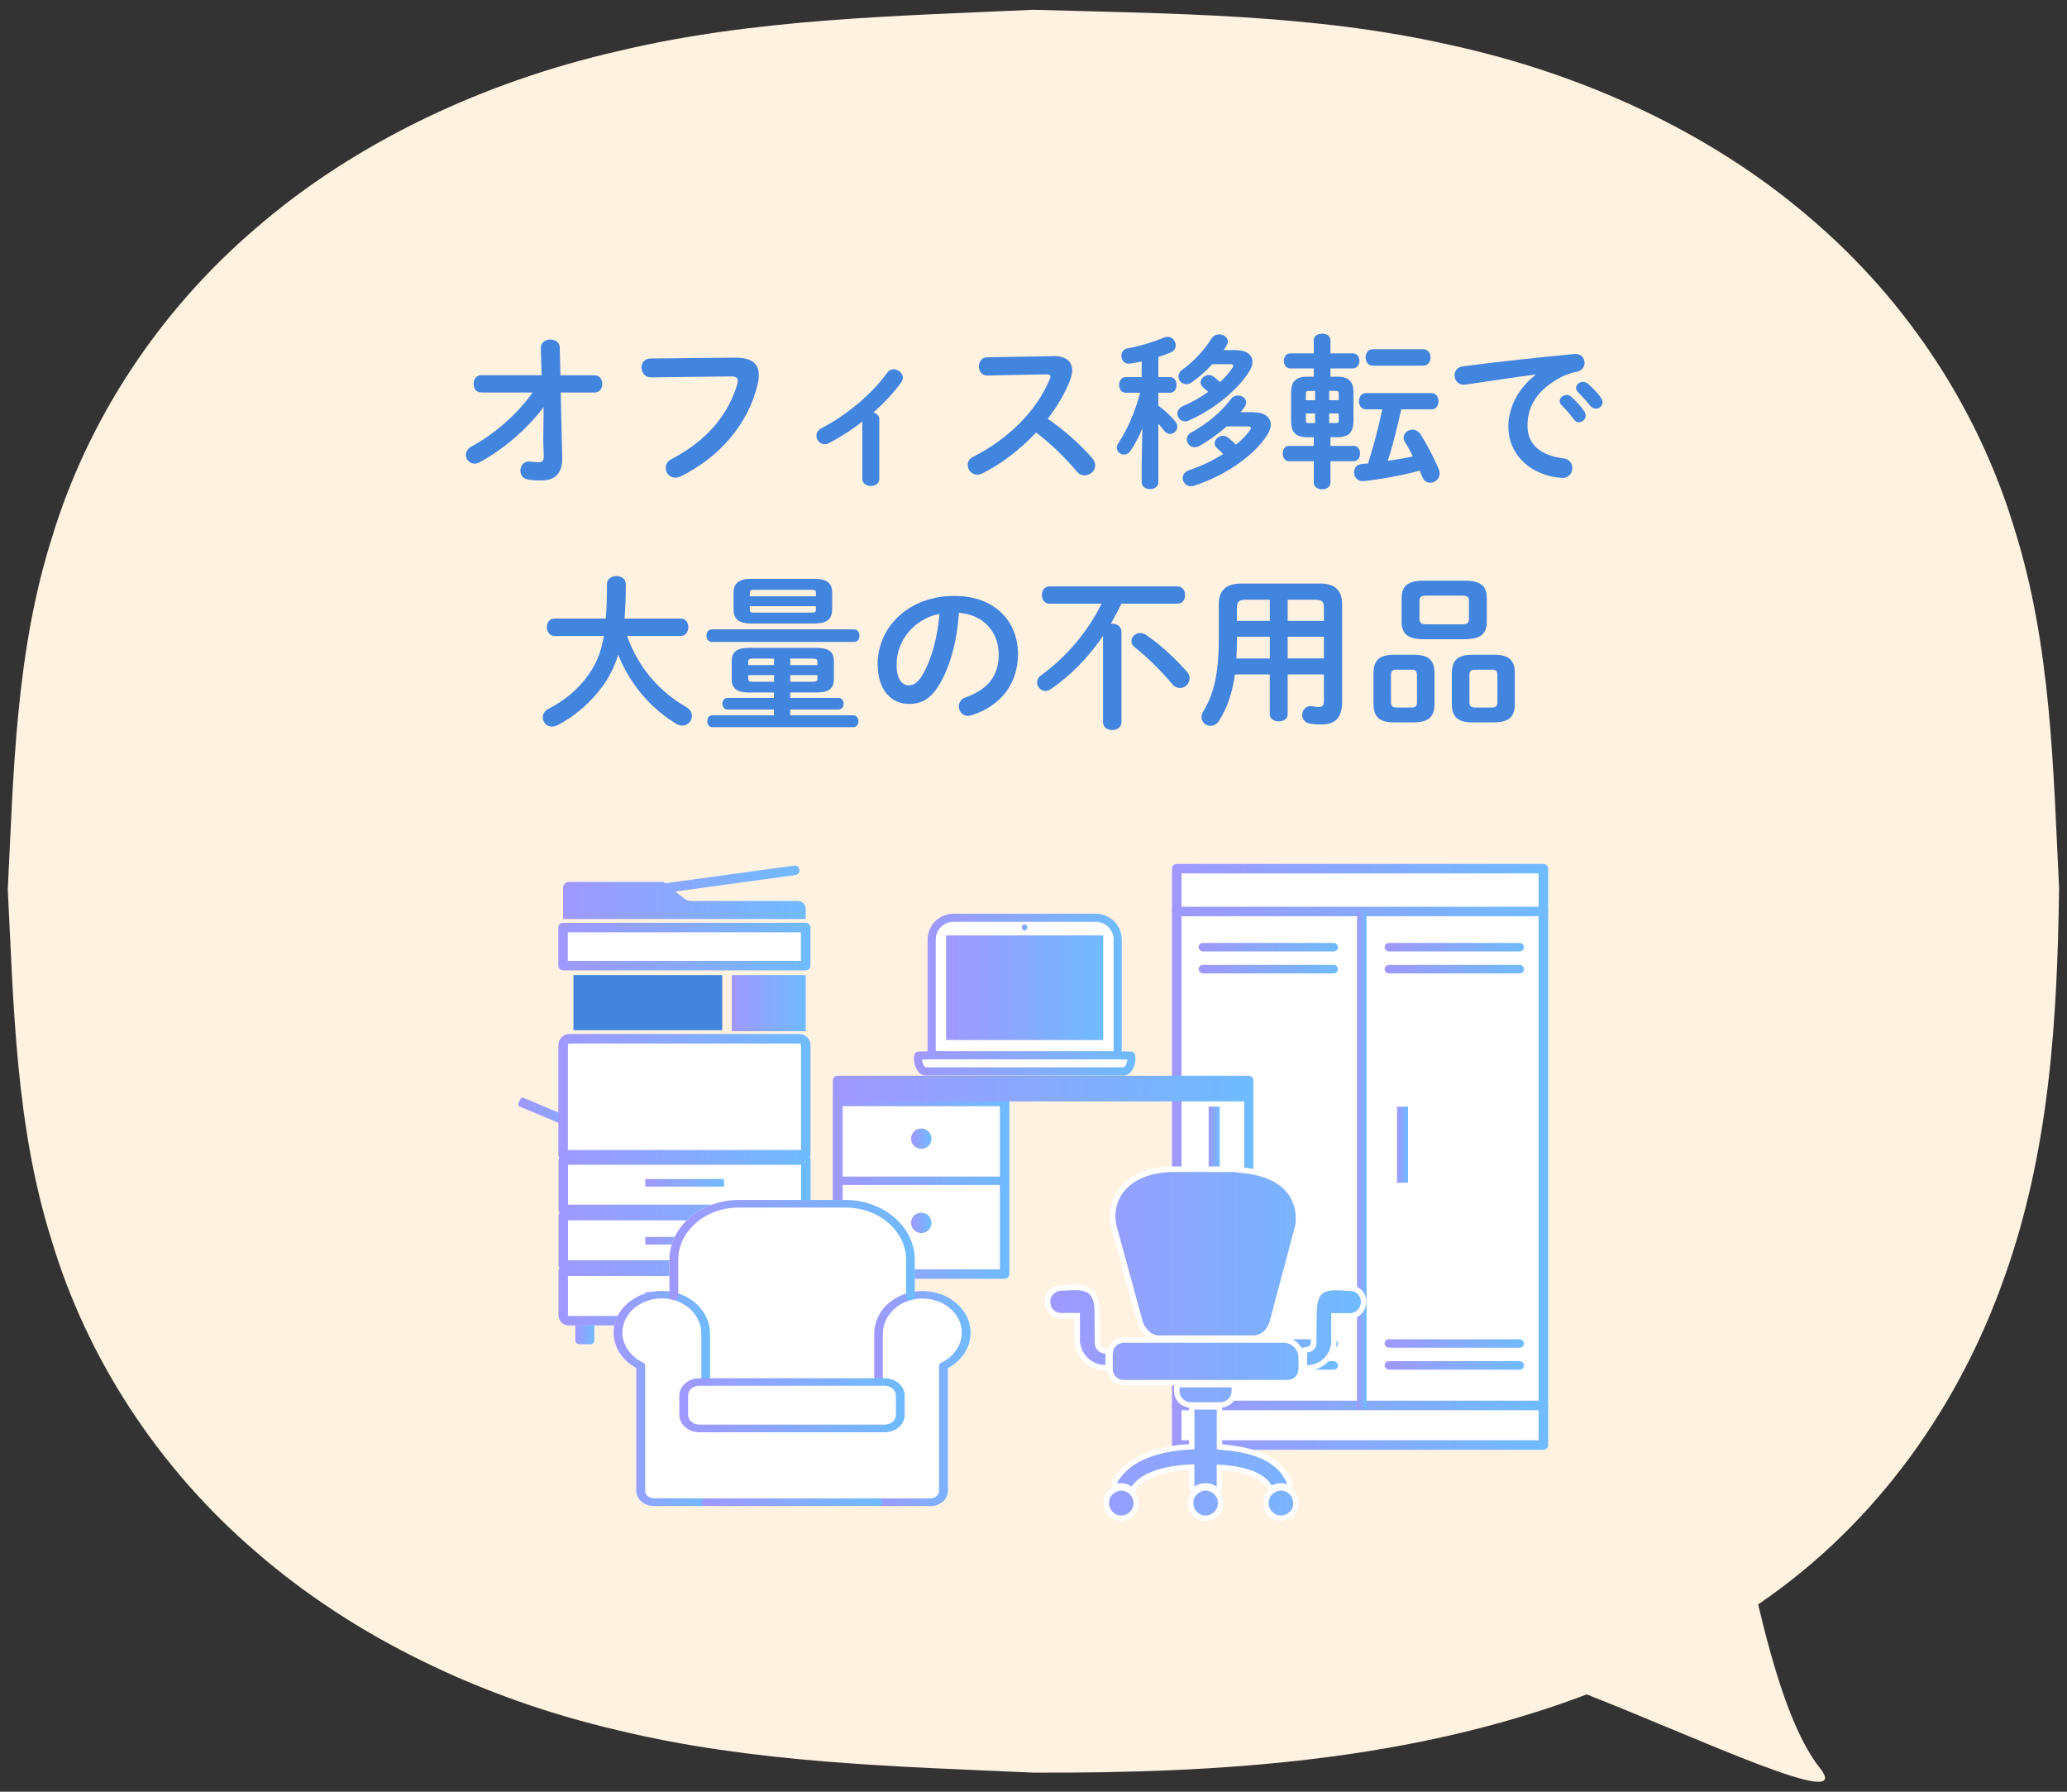 <?xml version="1.0" encoding="UTF-8"?>
<svg id="_レイヤー_1" data-name="レイヤー 1" xmlns="http://www.w3.org/2000/svg" xmlns:xlink="http://www.w3.org/1999/xlink" viewBox="0 0 300 260">
  <rect x="0" y="0" width="300" height="260" fill="#333333" stroke="none"/>
  <defs>
    <style>
      .cls-1 {
        stroke: url(#_名称未設定グラデーション_471-3);
      }

      .cls-1, .cls-2, .cls-3, .cls-4 {
        fill: none;
      }

      .cls-1, .cls-2, .cls-3, .cls-4, .cls-5, .cls-6, .cls-7, .cls-8, .cls-9, .cls-10, .cls-11, .cls-12, .cls-13, .cls-14 {
        stroke-linejoin: round;
      }

      .cls-1, .cls-2, .cls-3, .cls-5, .cls-9, .cls-10, .cls-11, .cls-12, .cls-13, .cls-14 {
        stroke-width: 1.38px;
      }

      .cls-1, .cls-2, .cls-4, .cls-5, .cls-6, .cls-7, .cls-8, .cls-9, .cls-10, .cls-11, .cls-12, .cls-13, .cls-14 {
        stroke-linecap: round;
      }

      .cls-2 {
        stroke: url(#_名称未設定グラデーション_471-2);
      }

      .cls-15 {
        fill: url(#_名称未設定グラデーション_471-42);
      }

      .cls-16 {
        fill: url(#_名称未設定グラデーション_471-43);
      }

      .cls-17 {
        fill: url(#_名称未設定グラデーション_471-40);
      }

      .cls-18 {
        fill: url(#_名称未設定グラデーション_471-41);
      }

      .cls-19 {
        fill: url(#_名称未設定グラデーション_471-19);
      }

      .cls-20 {
        fill: url(#_名称未設定グラデーション_471-11);
      }

      .cls-21 {
        fill: url(#_名称未設定グラデーション_471-14);
      }

      .cls-22 {
        fill: url(#_名称未設定グラデーション_471-12);
      }

      .cls-23 {
        fill: url(#_名称未設定グラデーション_471-17);
      }

      .cls-24 {
        fill: url(#_名称未設定グラデーション_471-10);
      }

      .cls-25 {
        fill: url(#_名称未設定グラデーション_471-13);
      }

      .cls-26 {
        fill: url(#_名称未設定グラデーション_471-35);
      }

      .cls-27 {
        fill: url(#_名称未設定グラデーション_471-36);
      }

      .cls-28 {
        fill: url(#_名称未設定グラデーション_471-33);
      }

      .cls-29 {
        fill: url(#_名称未設定グラデーション_471-34);
      }

      .cls-30 {
        fill: url(#_名称未設定グラデーション_471-39);
      }

      .cls-31 {
        fill: url(#_名称未設定グラデーション_471-37);
      }

      .cls-32 {
        fill: url(#_名称未設定グラデーション_471-38);
      }

      .cls-33 {
        fill: url(#_名称未設定グラデーション_471-20);
      }

      .cls-34 {
        fill: url(#_名称未設定グラデーション_471-23);
      }

      .cls-35 {
        fill: url(#_名称未設定グラデーション_471-24);
      }

      .cls-36 {
        fill: url(#_名称未設定グラデーション_471-29);
      }

      .cls-37 {
        fill: url(#_名称未設定グラデーション_471-25);
      }

      .cls-38 {
        fill: url(#_名称未設定グラデーション_471-26);
      }

      .cls-39 {
        fill: #4285de;
      }

      .cls-3 {
        stroke: url(#_名称未設定グラデーション_471-4);
      }

      .cls-40 {
        fill: url(#_名称未設定グラデーション_471-6);
      }

      .cls-41 {
        fill: url(#_名称未設定グラデーション_471-5);
      }

      .cls-42 {
        fill: url(#_名称未設定グラデーション_471-8);
      }

      .cls-43 {
        fill: url(#_名称未設定グラデーション_471-9);
      }

      .cls-44 {
        fill: url(#_名称未設定グラデーション_471-7);
      }

      .cls-4 {
        stroke: url(#_名称未設定グラデーション_471-15);
        stroke-width: 1.33px;
      }

      .cls-45, .cls-5, .cls-6, .cls-7, .cls-8, .cls-9, .cls-10, .cls-11, .cls-12, .cls-13, .cls-14 {
        fill: #fff;
      }

      .cls-5 {
        stroke: url(#_名称未設定グラデーション_471);
      }

      .cls-46 {
        fill: #fff2e0;
      }

      .cls-6 {
        stroke: url(#_名称未設定グラデーション_471-22);
      }

      .cls-6, .cls-7 {
        stroke-width: 1.18px;
      }

      .cls-7 {
        stroke: url(#_名称未設定グラデーション_471-21);
      }

      .cls-8 {
        stroke: url(#_名称未設定グラデーション_471-18);
        stroke-width: 1.21px;
      }

      .cls-9 {
        stroke: url(#_名称未設定グラデーション_471-32);
      }

      .cls-10 {
        stroke: url(#_名称未設定グラデーション_471-27);
      }

      .cls-11 {
        stroke: url(#_名称未設定グラデーション_471-30);
      }

      .cls-12 {
        stroke: url(#_名称未設定グラデーション_471-31);
      }

      .cls-13 {
        stroke: url(#_名称未設定グラデーション_471-28);
      }

      .cls-14 {
        stroke: url(#_名称未設定グラデーション_471-16);
      }
    </style>
    <linearGradient id="_名称未設定グラデーション_471" data-name="名称未設定グラデーション 471" x1="170.1" y1="167.87" x2="224.69" y2="167.87" gradientUnits="userSpaceOnUse">
      <stop offset="0" stop-color="#a098ff"/>
      <stop offset="1" stop-color="#6fbbff"/>
    </linearGradient>
    <linearGradient id="_名称未設定グラデーション_471-2" data-name="名称未設定グラデーション 471" y1="132.27" y2="132.27" xlink:href="#_名称未設定グラデーション_471"/>
    <linearGradient id="_名称未設定グラデーション_471-3" data-name="名称未設定グラデーション 471" y1="203.95" y2="203.95" xlink:href="#_名称未設定グラデーション_471"/>
    <linearGradient id="_名称未設定グラデーション_471-4" data-name="名称未設定グラデーション 471" x1="196.95" y1="168.39" x2="198.34" y2="168.39" xlink:href="#_名称未設定グラデーション_471"/>
    <linearGradient id="_名称未設定グラデーション_471-5" data-name="名称未設定グラデーション 471" x1="202.76" y1="166.11" x2="204.37" y2="166.11" xlink:href="#_名称未設定グラデーション_471"/>
    <linearGradient id="_名称未設定グラデーション_471-6" data-name="名称未設定グラデーション 471" x1="175.42" y1="166.11" x2="177.02" y2="166.11" xlink:href="#_名称未設定グラデーション_471"/>
    <linearGradient id="_名称未設定グラデーション_471-7" data-name="名称未設定グラデーション 471" x1="200.96" y1="137.45" x2="221.19" y2="137.45" xlink:href="#_名称未設定グラデーション_471"/>
    <linearGradient id="_名称未設定グラデーション_471-8" data-name="名称未設定グラデーション 471" x1="200.96" y1="140.63" x2="221.19" y2="140.63" xlink:href="#_名称未設定グラデーション_471"/>
    <linearGradient id="_名称未設定グラデーション_471-9" data-name="名称未設定グラデーション 471" x1="173.96" y1="137.45" x2="194.19" y2="137.45" xlink:href="#_名称未設定グラデーション_471"/>
    <linearGradient id="_名称未設定グラデーション_471-10" data-name="名称未設定グラデーション 471" x1="173.96" y1="140.63" x2="194.19" y2="140.63" xlink:href="#_名称未設定グラデーション_471"/>
    <linearGradient id="_名称未設定グラデーション_471-11" data-name="名称未設定グラデーション 471" x1="200.96" y1="194.95" x2="221.19" y2="194.95" xlink:href="#_名称未設定グラデーション_471"/>
    <linearGradient id="_名称未設定グラデーション_471-12" data-name="名称未設定グラデーション 471" x1="200.96" y1="198.13" x2="221.19" y2="198.13" xlink:href="#_名称未設定グラデーション_471"/>
    <linearGradient id="_名称未設定グラデーション_471-13" data-name="名称未設定グラデーション 471" x1="173.96" y1="194.95" x2="194.19" y2="194.95" xlink:href="#_名称未設定グラデーション_471"/>
    <linearGradient id="_名称未設定グラデーション_471-14" data-name="名称未設定グラデーション 471" x1="173.96" y1="198.13" x2="194.19" y2="198.13" xlink:href="#_名称未設定グラデーション_471"/>
    <linearGradient id="_名称未設定グラデーション_471-15" data-name="名称未設定グラデーション 471" x1="120.87" y1="176.81" x2="181.91" y2="176.81" xlink:href="#_名称未設定グラデーション_471"/>
    <linearGradient id="_名称未設定グラデーション_471-16" data-name="名称未設定グラデーション 471" x1="120.92" y1="172.36" x2="146.5" y2="172.36" xlink:href="#_名称未設定グラデーション_471"/>
    <linearGradient id="_名称未設定グラデーション_471-17" data-name="名称未設定グラデーション 471" x1="121.54" y1="158.3" x2="181.24" y2="158.3" xlink:href="#_名称未設定グラデーション_471"/>
    <linearGradient id="_名称未設定グラデーション_471-18" data-name="名称未設定グラデーション 471" x1="121.22" y1="171.34" x2="146.19" y2="171.34" xlink:href="#_名称未設定グラデーション_471"/>
    <linearGradient id="_名称未設定グラデーション_471-19" data-name="名称未設定グラデーション 471" x1="132.23" y1="165.23" x2="135.19" y2="165.23" xlink:href="#_名称未設定グラデーション_471"/>
    <linearGradient id="_名称未設定グラデーション_471-20" data-name="名称未設定グラデーション 471" x1="132.23" y1="177.45" x2="135.19" y2="177.45" xlink:href="#_名称未設定グラデーション_471"/>
    <linearGradient id="_名称未設定グラデーション_471-21" data-name="名称未設定グラデーション 471" x1="134.63" y1="143.53" x2="162.81" y2="143.53" xlink:href="#_名称未設定グラデーション_471"/>
    <linearGradient id="_名称未設定グラデーション_471-22" data-name="名称未設定グラデーション 471" x1="132.64" y1="154.3" x2="164.79" y2="154.3" xlink:href="#_名称未設定グラデーション_471"/>
    <linearGradient id="_名称未設定グラデーション_471-23" data-name="名称未設定グラデーション 471" x1="137.32" y1="143.33" x2="160.11" y2="143.33" xlink:href="#_名称未設定グラデーション_471"/>
    <linearGradient id="_名称未設定グラデーション_471-24" data-name="名称未設定グラデーション 471" x1="148.31" y1="134.57" x2="149.12" y2="134.57" xlink:href="#_名称未設定グラデーション_471"/>
    <linearGradient id="_名称未設定グラデーション_471-25" data-name="名称未設定グラデーション 471" x1="81.72" y1="129.48" x2="116.94" y2="129.48" xlink:href="#_名称未設定グラデーション_471"/>
    <linearGradient id="_名称未設定グラデーション_471-26" data-name="名称未設定グラデーション 471" x1="75.19" y1="162.75" x2="89.59" y2="162.75" xlink:href="#_名称未設定グラデーション_471"/>
    <linearGradient id="_名称未設定グラデーション_471-27" data-name="名称未設定グラデーション 471" x1="81.03" y1="137.36" x2="117.64" y2="137.36" xlink:href="#_名称未設定グラデーション_471"/>
    <linearGradient id="_名称未設定グラデーション_471-28" data-name="名称未設定グラデーション 471" x1="81.03" y1="159.15" x2="117.64" y2="159.15" xlink:href="#_名称未設定グラデーション_471"/>
    <linearGradient id="_名称未設定グラデーション_471-29" data-name="名称未設定グラデーション 471" x1="106.21" y1="145.57" x2="116.94" y2="145.57" xlink:href="#_名称未設定グラデーション_471"/>
    <linearGradient id="_名称未設定グラデーション_471-30" data-name="名称未設定グラデーション 471" x1="81.06" y1="171.91" x2="117.67" y2="171.91" xlink:href="#_名称未設定グラデーション_471"/>
    <linearGradient id="_名称未設定グラデーション_471-31" data-name="名称未設定グラデーション 471" x1="81.06" y1="179.98" x2="117.67" y2="179.98" xlink:href="#_名称未設定グラデーション_471"/>
    <linearGradient id="_名称未設定グラデーション_471-32" data-name="名称未設定グラデーション 471" x1="81.06" y1="188.05" x2="117.67" y2="188.05" xlink:href="#_名称未設定グラデーション_471"/>
    <linearGradient id="_名称未設定グラデーション_471-33" data-name="名称未設定グラデーション 471" x1="83.51" y1="193.68" x2="86.26" y2="193.68" xlink:href="#_名称未設定グラデーション_471"/>
    <linearGradient id="_名称未設定グラデーション_471-34" data-name="名称未設定グラデーション 471" x1="112.27" y1="193.68" x2="115.02" y2="193.68" xlink:href="#_名称未設定グラデーション_471"/>
    <linearGradient id="_名称未設定グラデーション_471-35" data-name="名称未設定グラデーション 471" x1="93.66" y1="171.64" x2="105.08" y2="171.64" xlink:href="#_名称未設定グラデーション_471"/>
    <linearGradient id="_名称未設定グラデーション_471-36" data-name="名称未設定グラデーション 471" x1="93.66" y1="180.05" x2="105.08" y2="180.05" xlink:href="#_名称未設定グラデーション_471"/>
    <linearGradient id="_名称未設定グラデーション_471-37" data-name="名称未設定グラデーション 471" x1="93.66" y1="188.05" x2="105.08" y2="188.05" xlink:href="#_名称未設定グラデーション_471"/>
    <linearGradient id="_名称未設定グラデーション_471-38" data-name="名称未設定グラデーション 471" x1="89.05" y1="202.94" x2="103.04" y2="202.94" xlink:href="#_名称未設定グラデーション_471"/>
    <linearGradient id="_名称未設定グラデーション_471-39" data-name="名称未設定グラデーション 471" x1="126.86" y1="202.94" x2="140.85" y2="202.94" xlink:href="#_名称未設定グラデーション_471"/>
    <linearGradient id="_名称未設定グラデーション_471-40" data-name="名称未設定グラデーション 471" x1="98.6" y1="203.92" x2="131.31" y2="203.92" xlink:href="#_名称未設定グラデーション_471"/>
    <linearGradient id="_名称未設定グラデーション_471-41" data-name="名称未設定グラデーション 471" x1="97.15" y1="181.39" x2="132.77" y2="181.39" xlink:href="#_名称未設定グラデーション_471"/>
    <linearGradient id="_名称未設定グラデーション_471-42" data-name="名称未設定グラデーション 471" x1="101.77" y1="217.99" x2="128.13" y2="217.99" xlink:href="#_名称未設定グラデーション_471"/>
    <linearGradient id="_名称未設定グラデーション_471-43" data-name="名称未設定グラデーション 471" x1="152.02" y1="194.99" x2="197.93" y2="194.99" xlink:href="#_名称未設定グラデーション_471"/>
  </defs>
  <path class="cls-46" d="M298.86,129.05c-.86-17.24-1.1-35.13-6.43-52.12-5.06-16.93-15.22-32.96-29.65-45.24-14.33-12.37-32.94-21-52.55-25.22-19.67-4.45-40.32-4.48-60.24-5.05-19.92.91-40.55,1.29-60.2,5.98-19.59,4.46-38.19,13.23-52.52,25.6-14.43,12.29-24.6,28.17-29.68,44.86-5.35,16.74-5.61,34.29-6.46,51.19.86,16.91,1.11,34.42,6.43,51.16,5.05,16.68,15.16,32.61,29.56,44.96,14.29,12.44,32.86,21.33,52.48,25.89,19.68,4.79,40.39,5.27,60.4,6.17,27.49.11,54.9-1.74,80.3-11.35,16.61,6.52,38.82,17.05,33.88,10.74-4.01-5.03-6.8-14.52-9.01-23.8,17.52-11.91,29.32-29.25,35.7-47.35,6.56-18.27,7.71-37.29,7.98-56.43Z"/>
  <g>
    <path class="cls-39" d="M69.84,56.95c-.74,0-1.1-.62-1.1-1.25s.36-1.25,1.1-1.25h8.76l-.1-3.96c-.02-.79.67-1.22,1.37-1.22s1.37.38,1.37,1.18l.1,4.01h4.94c.77,0,1.13.62,1.13,1.25s-.36,1.25-1.13,1.25h-4.9l.22,9.5c.05,2.5-1.34,3.26-3,3.26-.82,0-1.46-.05-1.92-.12-.79-.12-1.15-.7-1.15-1.3,0-.72.5-1.44,1.42-1.32.36.05.77.1,1.18.1.58,0,.82-.19.79-.91l-.07-2.18.05-4.92c-2.38,3.17-5.74,6.07-9.24,7.99-.26.14-.53.22-.77.22-.72,0-1.27-.6-1.27-1.27,0-.46.26-.94.89-1.27,3.31-1.78,6.58-4.68,8.79-7.78h-7.44Z"/>
    <path class="cls-39" d="M106.63,51.9c2.52-.02,3.5.89,3.5,2.5,0,.41-.05.86-.17,1.37-1.32,5.69-5.5,10.58-11.16,13.35-.29.14-.55.19-.79.19-.82,0-1.39-.67-1.39-1.42,0-.46.24-.96.84-1.27,5.3-2.76,8.3-6.6,9.55-10.9.05-.19.07-.34.07-.48,0-.46-.31-.62-1.01-.62l-11.57.14c-.91.02-1.39-.72-1.39-1.42,0-.65.43-1.32,1.27-1.32l12.24-.12Z"/>
    <path class="cls-39" d="M125.16,61.17c-1.58,1.25-3.24,2.3-4.83,3.12-.22.12-.43.17-.65.17-.67,0-1.18-.6-1.18-1.22,0-.41.22-.84.72-1.1,3.53-1.82,7.27-4.87,9.55-8.06.24-.36.6-.5.94-.5.65,0,1.32.55,1.32,1.22,0,.22-.07.46-.24.7-1.1,1.51-2.5,3-4.03,4.37.46.1.86.43.86.98v8.64c0,.7-.62,1.03-1.22,1.03s-1.25-.34-1.25-1.03v-8.31Z"/>
    <path class="cls-39" d="M152.79,51.67c1.87-.05,2.83.77,2.83,2.06,0,.38-.1.82-.26,1.3-.74,1.99-1.9,3.94-3.29,5.74,2.23,1.51,4.73,3.72,6.43,5.69.31.36.46.74.46,1.08,0,.79-.74,1.44-1.54,1.44-.38,0-.82-.17-1.15-.58-1.49-1.8-3.7-3.98-5.9-5.64-2.33,2.52-5.11,4.61-7.83,5.95-.24.12-.48.17-.7.17-.82,0-1.39-.7-1.39-1.39,0-.48.24-.94.82-1.22,4.99-2.52,9.19-6.6,11.09-11.26.07-.14.1-.29.1-.38,0-.22-.19-.31-.6-.31l-8.59.17c-.79,0-1.2-.65-1.2-1.3s.41-1.34,1.18-1.34l9.55-.17Z"/>
    <path class="cls-39" d="M165.79,62.18c-.46,1.13-1.03,2.23-1.66,3.17-.29.43-.67.62-1.01.62-.55,0-1.03-.46-1.03-1.01,0-.22.07-.43.22-.65,1.32-1.99,2.4-4.44,3.17-7.32h-2.14c-.6,0-.91-.58-.91-1.13s.31-1.13.89-1.13h2.38v-2.28c-.58.14-1.13.24-1.68.31-.82.12-1.27-.5-1.27-1.13,0-.48.29-.98.91-1.08,1.63-.29,3.67-.89,5.33-1.58.17-.07.34-.1.5-.1.67,0,1.15.62,1.15,1.25,0,.41-.22.82-.72,1.03-.58.24-1.2.46-1.8.65v2.93h1.73c.6,0,.91.55.91,1.13s-.31,1.13-.91,1.13h-1.73v1.87c.89.65,1.8,1.49,2.45,2.28.22.26.31.53.31.77,0,.58-.5,1.06-1.06,1.06-.29,0-.6-.14-.84-.46s-.53-.65-.86-1.01v8.47c0,.67-.6,1.01-1.2,1.01s-1.22-.34-1.22-1.01v-2.59l.1-5.21ZM179.45,50.82c1.51,0,2.33.7,2.33,1.7,0,.41-.14.89-.46,1.37-1.7,2.76-5.3,5.62-8.78,7.13-.19.1-.38.12-.55.12-.65,0-1.1-.55-1.1-1.13,0-.41.24-.84.79-1.08,1.32-.55,2.57-1.27,3.67-2.06-.26-.26-.53-.48-.77-.7s-.34-.46-.34-.67c0-.55.58-1.08,1.2-1.08.24,0,.5.07.74.26.31.24.6.5.89.77.72-.67,1.32-1.34,1.78-2.04.1-.14.14-.26.14-.34,0-.14-.14-.22-.41-.22h-2.62c-.91.98-1.97,1.92-3,2.64-.26.19-.53.26-.77.26-.65,0-1.15-.53-1.15-1.13,0-.34.17-.72.6-1.01,1.61-1.13,3.14-2.81,4.22-4.51.26-.41.67-.58,1.08-.58.65,0,1.27.43,1.27,1.03,0,.19-.07.38-.19.6-.12.22-.26.43-.43.65h1.85ZM181.99,59.83c1.56,0,2.45.74,2.45,1.78,0,.46-.17.94-.48,1.44-1.94,3.14-6.34,6.05-10.66,7.44-.17.05-.31.07-.46.07-.72,0-1.18-.6-1.18-1.2,0-.46.26-.91.91-1.13,1.78-.58,3.5-1.42,4.97-2.35-.31-.34-.62-.6-.91-.84-.24-.22-.34-.46-.34-.7,0-.58.58-1.1,1.2-1.1.26,0,.5.07.74.26.43.34.79.65,1.15,1.03.89-.72,1.58-1.44,2.06-2.14.07-.12.12-.22.12-.29,0-.14-.14-.22-.43-.22h-3.1c-1.22,1.08-2.62,2.09-3.96,2.83-.24.14-.48.19-.67.19-.67,0-1.15-.55-1.15-1.15,0-.38.22-.77.7-1.03,2.16-1.15,4.37-3.02,5.69-4.8.29-.38.67-.53,1.03-.53.62,0,1.2.43,1.2,1.03,0,.19-.07.43-.24.65-.17.24-.36.5-.58.74h1.92Z"/>
    <path class="cls-39" d="M189.77,63.45c-1.7,0-2.38-.72-2.38-2.28v-4.25c0-1.54.67-2.26,2.38-2.26h.91v-1.2h-3.43c-.6,0-.91-.55-.91-1.1s.31-1.08.91-1.08h3.43v-1.92c0-.62.6-.94,1.22-.94s1.2.31,1.2.94v1.92h3.26c.62,0,.94.55.94,1.08s-.31,1.1-.94,1.1h-3.26v1.2h.96c1.7,0,2.38.72,2.38,2.26v4.25c-.05,1.66-.74,2.26-2.38,2.28h-.96v1.25h3.36c.62,0,.94.55.94,1.1s-.31,1.13-.94,1.13h-3.36v3.12c0,.62-.6.96-1.2.96s-1.22-.34-1.22-.96v-3.12h-3.6c-.6,0-.91-.55-.91-1.13s.31-1.1.91-1.1h3.6v-1.25h-.91ZM189.91,56.73c-.31,0-.38.1-.38.46v.89h1.34v-1.34h-.96ZM189.53,59.99v.94c0,.31.05.46.38.46h.96v-1.39h-1.34ZM192.91,58.07h1.39v-.89c0-.36-.07-.46-.38-.46h-1.01v1.34ZM192.91,61.39h1.01c.31,0,.38-.1.38-.46v-.94h-1.39v1.39ZM203.38,59.39c-.29,1.27-.58,2.54-.91,3.82-.31,1.22-.65,2.47-1.06,3.67,1.22-.19,2.45-.38,3.65-.65-.36-.74-.74-1.44-1.13-2.04-.14-.24-.22-.46-.22-.67,0-.67.62-1.18,1.3-1.18.43,0,.86.22,1.18.7.91,1.44,1.9,3.31,2.62,5.02.1.22.14.43.14.65,0,.79-.7,1.34-1.37,1.34-.46,0-.91-.26-1.15-.84-.12-.31-.26-.62-.38-.91-2.59.7-5.59,1.25-8.11,1.51-.91.1-1.42-.6-1.42-1.27,0-.58.36-1.15,1.15-1.22.29-.02.6-.05.89-.07.82-2.59,1.51-5.21,2.06-7.85h-2.38c-.67,0-1.01-.6-1.01-1.18s.34-1.18,1.01-1.18h9.53c.67,0,1.01.58,1.01,1.18s-.34,1.18-1.01,1.18h-4.39ZM199.23,53.06c-.67,0-1.03-.6-1.03-1.2s.36-1.18,1.03-1.18h7.34c.7,0,1.06.6,1.06,1.18s-.36,1.2-1.06,1.2h-7.34Z"/>
    <path class="cls-39" d="M222.84,54.35c-2.88.38-6.7.96-10.15,1.46-1.01.14-1.58-.6-1.58-1.34,0-.62.38-1.22,1.25-1.32,4.99-.65,11.19-1.32,16.18-1.78.94-.07,1.44.6,1.44,1.27,0,.58-.36,1.15-1.1,1.3-.84.14-1.75.46-2.64.96-3.75,2.14-4.54,4.63-4.54,6.91,0,2.66,1.85,4.3,5.21,4.7.89.12,1.3.77,1.3,1.42,0,.74-.55,1.49-1.56,1.42-4.54-.34-7.73-3.38-7.73-7.46,0-2.52,1.22-5.35,3.94-7.49v-.05ZM226.37,58.22c0-.48.48-.91,1.01-.91.22,0,.46.07.67.26.65.58,1.37,1.34,1.87,2.09.17.22.22.43.22.65,0,.53-.46.96-.96.96-.29,0-.58-.14-.79-.46-.58-.79-1.22-1.49-1.78-2.04-.17-.19-.24-.38-.24-.55ZM228.75,56.3c0-.48.46-.89,1.01-.89.24,0,.48.1.72.29.62.53,1.34,1.27,1.85,1.97.19.24.26.48.26.72,0,.53-.46.91-.96.91-.29,0-.6-.12-.84-.43-.55-.7-1.22-1.42-1.78-1.99-.19-.19-.26-.38-.26-.58Z"/>
    <path class="cls-39" d="M91.01,92.26c.55,1.56,1.27,3.02,2.21,4.42,1.15,1.73,2.59,3.24,4.25,4.51.67.53,1.39.96,2.14,1.42.58.34.82.82.82,1.27,0,.72-.6,1.42-1.39,1.42-.26,0-.53-.07-.79-.22-3.65-2.11-6.82-5.76-8.52-10.06-.58,1.82-1.32,3.24-2.26,4.54-1.61,2.26-4.08,4.44-6.6,5.69-.29.14-.55.19-.77.19-.79,0-1.32-.65-1.32-1.34,0-.46.24-.94.79-1.22,2.28-1.15,4.34-2.86,5.74-4.82,1.13-1.58,1.9-3.17,2.33-5.78h-7.18c-.72,0-1.08-.62-1.08-1.27s.36-1.25,1.08-1.25h7.46c.12-1.39.17-3.02.17-4.99,0-.79.7-1.18,1.37-1.18s1.37.38,1.37,1.18c0,1.9-.07,3.55-.19,4.99h8.18c.72,0,1.08.62,1.08,1.25s-.36,1.27-1.08,1.27h-7.8Z"/>
    <path class="cls-39" d="M103.3,93.15c-.5,0-.77-.46-.77-.91s.26-.91.77-.91h20.67c.53,0,.77.46.77.91s-.24.91-.77.91h-20.67ZM108.72,100.49c-1.78,0-2.52-.58-2.52-1.92v-2.64c0-1.34.74-1.92,2.52-1.92h9.74c1.82,0,2.57.58,2.57,1.92v2.64c-.02,1.66-1.15,1.9-2.57,1.92h-3.77v.79h7.01c.5,0,.74.41.74.84,0,.41-.24.84-.74.84h-7.01v.84h9.14c.5,0,.77.43.77.86s-.26.86-.77.86h-20.43c-.5,0-.74-.43-.74-.86s.24-.86.74-.86h8.93v-.84h-6.74c-.5,0-.74-.43-.74-.84,0-.43.24-.84.74-.84h6.74v-.79h-3.62ZM109.11,90.48c-1.94,0-2.64-.67-2.64-2.02v-2.45c0-1.34.7-2.02,2.64-2.02h9.05c1.92,0,2.62.67,2.62,2.02v2.45c-.05,1.7-1.13,1.99-2.62,2.02h-9.05ZM109.25,95.57c-.53,0-.65.12-.65.48v.46h3.74v-.94h-3.1ZM108.6,97.97v.48c0,.46.26.48.65.48h3.1v-.96h-3.74ZM118.42,86.07c0-.38-.1-.48-.67-.48h-8.26c-.55,0-.67.1-.67.46v.48h9.6v-.46ZM117.75,88.9c.58,0,.67-.1.67-.43v-.5h-9.6v.5c0,.43.31.43.67.43h8.26ZM114.7,96.51h3.94v-.46c0-.36-.17-.48-.7-.48h-3.24v.94ZM114.7,98.93h3.24c.53,0,.7-.12.7-.48v-.48h-3.94v.96Z"/>
    <path class="cls-39" d="M127.37,96.43c0-5.47,4.54-9.96,11.14-9.96,5.86,0,9.24,3.67,9.24,8.45,0,4.34-2.57,7.54-6.7,8.86-.19.07-.38.1-.55.1-.82,0-1.34-.67-1.34-1.37,0-.53.29-1.06,1.01-1.32,3.41-1.22,4.78-3.29,4.78-6.26,0-3.14-2.14-5.74-5.78-6-.24,3.98-1.22,7.58-2.71,10.2-1.32,2.33-2.74,3.02-4.58,3.02-2.45,0-4.49-1.97-4.49-5.71ZM130.13,96.43c0,2.21.86,3.02,1.73,3.02.74,0,1.39-.38,2.09-1.61,1.22-2.14,2.11-5.23,2.4-8.76-3.58.7-6.22,3.79-6.22,7.34Z"/>
    <path class="cls-39" d="M162.77,87.6c-.48.98-1.01,1.97-1.56,2.93.07-.02.14-.02.22-.02.67,0,1.34.38,1.34,1.15v13.13c0,.77-.67,1.15-1.34,1.15s-1.34-.38-1.34-1.15v-12.51c-2.11,3.1-4.66,5.74-7.63,7.75-.24.17-.48.24-.72.24-.67,0-1.22-.6-1.22-1.25,0-.36.17-.74.58-1.03,3.65-2.64,6.74-6.26,8.78-10.39h-7.58c-.72,0-1.08-.62-1.08-1.25s.36-1.25,1.08-1.25h18.62c.72,0,1.08.62,1.08,1.25s-.36,1.25-1.08,1.25h-8.14ZM172.25,97.44c.29.31.41.67.41.98,0,.77-.65,1.42-1.39,1.42-.38,0-.82-.17-1.18-.62-1.58-1.92-3.77-4.03-5.38-5.28-.36-.26-.5-.6-.5-.91,0-.6.58-1.18,1.27-1.18.29,0,.58.1.86.29,1.9,1.27,4.1,3.26,5.9,5.3Z"/>
    <path class="cls-39" d="M191.55,84.67c2.26,0,3.24,1.06,3.24,2.98v14.26c0,2.06-.89,3.22-2.95,3.22-.5,0-1.15-.02-1.78-.14-.72-.14-1.06-.7-1.06-1.25,0-.7.55-1.42,1.51-1.25.38.07.6.1.94.1.53,0,.7-.26.7-.98v-3.74h-5.26v5.78c0,.7-.65,1.03-1.3,1.03s-1.3-.34-1.3-1.03v-5.78h-5.06c-.38,2.78-1.13,4.87-2.3,6.72-.34.53-.79.74-1.22.74-.7,0-1.32-.53-1.32-1.25,0-.26.07-.53.24-.82,1.51-2.5,2.26-5.4,2.26-10.51v-5.09c0-1.92,1.01-2.98,3.26-2.98h11.4ZM184.3,95.55v-3.14h-4.78v.36c0,.94-.02,1.85-.07,2.78h4.85ZM184.3,90.1v-3.07h-3.46c-1.03,0-1.32.29-1.32,1.2v1.87h4.78ZM186.89,90.1h5.26v-1.87c0-.91-.26-1.2-1.3-1.2h-3.96v3.07ZM186.89,92.4v3.14h5.26v-3.14h-5.26Z"/>
    <path class="cls-39" d="M202.3,104.83c-2.04,0-2.95-.79-2.95-2.62v-4.58c0-1.82.91-2.62,2.95-2.62h2.95c2.04,0,2.95.79,2.95,2.62v4.58c-.02,2.02-1.08,2.57-2.95,2.62h-2.95ZM204.84,102.67c.6,0,.82-.19.82-.79v-3.91c0-.6-.22-.79-.82-.79h-2.14c-.6,0-.82.19-.82.79v3.91c0,.62.24.77.82.79h2.14ZM206.62,92.76c-2.3,0-3.19-.79-3.19-2.52v-3.46c0-1.73.89-2.52,3.19-2.52h5.98c2.3,0,3.19.79,3.19,2.52v3.46c-.02,2.11-1.34,2.47-3.19,2.52h-5.98ZM212.14,90.6c.86,0,1.06-.22,1.06-.79v-2.59c0-.58-.19-.79-1.06-.79h-5.06c-.86,0-1.06.22-1.06.79v2.59c.02.72.43.77,1.06.79h5.06ZM213.67,104.83c-2.04,0-2.95-.79-2.95-2.62v-4.58c0-1.82.91-2.62,2.95-2.62h3.24c2.04,0,2.95.79,2.95,2.62v4.58c-.02,2.02-1.08,2.57-2.95,2.62h-3.24ZM216.51,102.67c.6,0,.82-.19.82-.79v-3.91c0-.6-.22-.79-.82-.79h-2.42c-.6,0-.82.19-.82.79v3.91c0,.62.24.77.82.79h2.42Z"/>
  </g>
  <g>
    <g>
      <rect class="cls-5" x="170.79" y="126.05" width="53.21" height="83.64"/>
      <line class="cls-2" x1="170.79" y1="132.27" x2="224" y2="132.27"/>
      <line class="cls-1" x1="170.79" y1="203.95" x2="224" y2="203.95"/>
      <line class="cls-3" x1="197.65" y1="132.27" x2="197.65" y2="204.5"/>
      <rect class="cls-41" x="202.76" y="160.58" width="1.6" height="11.06"/>
      <rect class="cls-40" x="175.42" y="160.58" width="1.6" height="11.06"/>
      <g>
        <rect class="cls-44" x="200.96" y="136.83" width="20.23" height="1.23" rx=".62" ry=".62"/>
        <rect class="cls-42" x="200.96" y="140.02" width="20.23" height="1.23" rx=".62" ry=".62"/>
      </g>
      <g>
        <rect class="cls-43" x="173.96" y="136.83" width="20.23" height="1.23" rx=".62" ry=".62"/>
        <rect class="cls-24" x="173.96" y="140.02" width="20.23" height="1.23" rx=".62" ry=".62"/>
      </g>
      <g>
        <rect class="cls-20" x="200.96" y="194.34" width="20.23" height="1.23" rx=".62" ry=".62"/>
        <rect class="cls-22" x="200.96" y="197.52" width="20.23" height="1.23" rx=".62" ry=".62"/>
      </g>
      <g>
        <rect class="cls-25" x="173.96" y="194.34" width="20.23" height="1.23" rx=".62" ry=".62"/>
        <rect class="cls-21" x="173.96" y="197.52" width="20.23" height="1.23" rx=".62" ry=".62"/>
      </g>
    </g>
    <g>
      <polyline class="cls-4" points="121.54 196.85 121.54 156.77 181.24 156.77 181.24 196.85"/>
      <rect class="cls-14" x="121.61" y="159.83" width="24.2" height="25.05"/>
      <rect class="cls-23" x="121.54" y="156.77" width="59.7" height="3.06"/>
      <line class="cls-8" x1="121.83" y1="171.34" x2="145.59" y2="171.34"/>
      <circle class="cls-19" cx="133.71" cy="165.23" r="1.48"/>
      <circle class="cls-33" cx="133.71" cy="177.45" r="1.48"/>
    </g>
    <g>
      <path class="cls-7" d="M138.39,133.18h20.65c1.75,0,3.18,1.42,3.18,3.18v17.52h-27v-17.52c0-1.75,1.42-3.18,3.18-3.18Z"/>
      <path class="cls-6" d="M135.22,153.13h27l1.93.06c.24.77-.28,2.27-1.02,2.28,0,0-.01,0-.02,0h-28.78s-.01,0-.02,0c-.74,0-1.25-1.51-1.02-2.28l1.93-.06Z"/>
      <rect class="cls-34" x="137.32" y="135.74" width="22.8" height="15.18"/>
      <path class="cls-35" d="M149.12,134.57c0,.25-.18.45-.41.45s-.41-.2-.41-.45.18-.45.41-.45.41.2.41.45Z"/>
    </g>
    <g>
      <path class="cls-37" d="M115.79,130.74h-15.43c-.4,0-.78-.14-1.09-.38l-1.24-.99,17.41-2.39c.38-.05.64-.4.59-.78-.05-.38-.4-.64-.77-.59l-18.54,2.54c-.05,0-.1.02-.15.04l-.27-.21h-13.73c-.47,0-.85.38-.85.85v4.53h35.22v-1.46c0-.64-.52-1.16-1.15-1.16Z"/>
      <path class="cls-38" d="M75.36,160.55l13.51,5.65c.14.06.3,0,.37-.14l.33-.75c.06-.14,0-.31-.14-.37l-13.51-5.65c-.14-.06-.3,0-.37.14l-.33.75c-.06.14,0,.31.14.37Z"/>
      <rect class="cls-10" x="81.72" y="134.6" width="35.22" height="5.52"/>
      <path class="cls-13" d="M82.65,150.74h33.37c.51,0,.93.42.93.93v15.9h-35.22v-15.9c0-.51.42-.93.93-.93Z"/>
      <rect class="cls-36" x="106.21" y="141.5" width="10.73" height="8.14"/>
      <rect class="cls-39" x="83.23" y="141.5" width="21.6" height="8"/>
      <rect class="cls-11" x="81.75" y="168.33" width="35.22" height="7.17"/>
      <rect class="cls-12" x="81.75" y="176.4" width="35.22" height="7.17"/>
      <path class="cls-9" d="M81.75,184.47h35.22v6.37c0,.45-.36.81-.81.81h-33.61c-.45,0-.81-.36-.81-.81v-6.37h0Z"/>
      <path class="cls-28" d="M83.51,192.3h2.75v2.2c0,.31-.25.56-.56.56h-1.64c-.31,0-.56-.25-.56-.56v-2.2h0Z"/>
      <path class="cls-29" d="M112.27,192.3h2.75v2.2c0,.31-.25.56-.56.56h-1.64c-.31,0-.56-.25-.56-.56v-2.2h0Z"/>
      <rect class="cls-26" x="93.66" y="171.09" width="11.42" height="1.1"/>
      <rect class="cls-27" x="93.66" y="179.5" width="11.42" height="1.1"/>
      <rect class="cls-31" x="93.66" y="187.5" width="11.42" height="1.1"/>
    </g>
    <g>
      <path class="cls-45" d="M138.68,189.01c-1.4-1.15-3.24-1.74-5.16-1.67-.26.01-.51.04-.75.07v-4.58c0-4.8-4.51-8.7-10.05-8.7h-15.51c-5.54,0-10.05,3.9-10.05,8.7v4.59c-.25-.03-.51-.06-.77-.07-1.93-.08-3.77.51-5.16,1.67-1.4,1.15-2.17,2.71-2.17,4.38,0,2.09,1.25,4.03,3.29,5.14v17.82c0,1.21,1.14,2.2,2.54,2.2h40.13c1.4,0,2.54-.99,2.54-2.2v-17.82c2.04-1.1,3.29-3.04,3.29-5.14,0-1.67-.77-3.23-2.17-4.38Z"/>
      <g>
        <path class="cls-32" d="M102.41,218.54h-7.52c-1.4,0-2.54-.99-2.54-2.2v-17.82c-2.04-1.1-3.29-3.04-3.29-5.14,0-1.67.77-3.23,2.17-4.38,1.4-1.15,3.23-1.74,5.16-1.67,3.73.15,6.66,2.88,6.66,6.2v6.99c0,.3-.28.55-.63.55s-.63-.25-.63-.55v-6.99c0-2.74-2.39-4.98-5.45-5.11-1.59-.06-3.09.42-4.23,1.36-1.14.94-1.77,2.22-1.77,3.59,0,1.8,1.14,3.47,2.97,4.34.2.1.33.28.33.48v18.13c0,.61.57,1.1,1.27,1.1h7.52c.35,0,.63.25.63.55s-.28.55-.63.55Z"/>
        <path class="cls-30" d="M135.02,218.54h-7.52c-.35,0-.63-.25-.63-.55s.28-.55.63-.55h7.52c.7,0,1.27-.49,1.27-1.1v-18.13c0-.2.13-.38.33-.48,1.83-.87,2.97-2.54,2.97-4.34,0-1.37-.63-2.64-1.77-3.59-1.14-.94-2.64-1.43-4.23-1.36-3.05.12-5.45,2.37-5.45,5.11v6.99c0,.3-.28.55-.63.55s-.63-.25-.63-.55v-6.99c0-3.33,2.92-6.05,6.66-6.2,1.93-.08,3.77.51,5.16,1.67,1.4,1.15,2.17,2.71,2.17,4.38,0,2.09-1.25,4.03-3.29,5.14v17.82c0,1.21-1.14,2.2-2.54,2.2Z"/>
        <path class="cls-17" d="M128.4,207.84h-26.9c-1.6,0-2.9-1.13-2.9-2.51v-2.82c0-1.38,1.3-2.51,2.9-2.51h26.9c1.6,0,2.9,1.13,2.9,2.51v2.82c0,1.38-1.3,2.51-2.9,2.51ZM101.5,201.09c-.9,0-1.63.63-1.63,1.41v2.82c0,.78.73,1.41,1.63,1.41h26.9c.9,0,1.63-.63,1.63-1.41v-2.82c0-.78-.73-1.41-1.63-1.41h-26.9Z"/>
        <path class="cls-18" d="M97.79,188.65c-.35,0-.63-.25-.63-.55v-5.27c0-4.8,4.51-8.7,10.05-8.7h15.51c5.54,0,10.05,3.9,10.05,8.7v5.26c0,.3-.28.55-.63.55s-.63-.25-.63-.55v-5.26c0-4.19-3.94-7.6-8.78-7.6h-15.51c-4.84,0-8.78,3.41-8.78,7.6v5.27c0,.3-.28.55-.63.55Z"/>
        <path class="cls-15" d="M127.5,218.54h-25.09c-.35,0-.63-.25-.63-.55s.28-.55.63-.55h25.09c.35,0,.63.25.63.55s-.28.55-.63.55Z"/>
      </g>
    </g>
    <g>
      <path class="cls-16" d="M185.92,220.32c-1.18,0-2.18-1-2.18-2.18v-.11c0-.65.31-1.26.86-1.67.37-.24.76-.46,1.32-.46.62,0,1.22.29,1.65.79.28.35.47.81.52,1.29v.16c0,1.2-.97,2.18-2.18,2.18ZM162.75,220.32c-1.2,0-2.18-.98-2.18-2.18v-.11c0-.65.31-1.26.86-1.67.35-.23.76-.46,1.32-.46.62,0,1.22.29,1.65.79.28.34.46.8.52,1.28,0,.02,0,.1,0,.12,0,1.06-.74,1.98-1.77,2.18-.14.03-.28.04-.41.04ZM174.98,220.31c-.14,0-.28-.01-.42-.04-1.02-.2-1.76-1.12-1.76-2.18,0-.71.31-1.32.86-1.73.35-.23.76-.46,1.32-.46.62,0,1.22.29,1.65.79.33.33.53.81.53,1.34v.11c0,.58-.23,1.12-.64,1.54s-.96.64-1.53.64ZM176.6,216.16c-.09,0-.17-.03-.25-.08-.39-.31-.84-.46-1.37-.46s-.97.14-1.4.42c-.07.04-.14.07-.22.07-.06,0-.13-.02-.19-.05-.13-.07-.21-.21-.21-.35v-2.82s-.1,0-.15.01c-.18.01-.36.03-.53.03-4.95.37-6.92,1.84-7.7,3-.06.09-.15.15-.25.17-.03,0-.05,0-.08,0-.08,0-.16-.02-.22-.07-.41-.27-.87-.42-1.34-.42-.2,0-.33,0-.49.04-.03,0-.07.01-.1.01-.12,0-.24-.05-.31-.15-.1-.12-.11-.29-.04-.43,1.09-2.06,3.79-4.62,10.51-5.12.18,0,.33-.01.5-.02.07,0,.14,0,.21-.01v-5.38c0-.22.18-.4.4-.4h3.24c.22,0,.4.18.4.4v5.41c.05,0,.11,0,.16.01.19.01.37.03.58.06,5.1.44,8.3,2.19,9.48,5.21.06.14.02.31-.08.42-.08.08-.18.12-.29.12-.04,0-.09,0-.13-.02-.28-.09-.56-.14-.84-.14-.37,0-.74.09-1.12.28-.06.03-.12.04-.18.04-.14,0-.27-.07-.34-.19-.93-1.56-3.09-2.46-6.59-2.77h-.02c-.13,0-.3-.01-.47-.03-.05,0-.1,0-.15-.01v2.82c0,.15-.09.29-.22.36-.06.03-.12.04-.18.04ZM172.83,203.88c-.27,0-.48-.07-.65-.12-.82-.27-1.37-1.03-1.37-1.89v-.54c0-.22.18-.4.4-.4h7.54c.22,0,.4.18.4.4v.54c0,.88-.53,1.62-1.35,1.89-.19.06-.4.13-.67.13h-4.31ZM163.12,200.64c-1.13,0-2.02-.89-2.02-2.02v-2.16c0-1.11.9-2.02,2.02-2.02h23.18c1.41,0,2.56,1.15,2.56,2.55v1.62c0,1.13-.89,2.02-2.02,2.02h-23.71ZM189.72,198.5c-.22,0-.4-.18-.4-.4v-1.85c0-.22.18-.4.4-.4.52,0,.95-.44.96-.96.02-3.15.06-4.89.1-5.15,0-.42.08-.87.29-1.42.07-.2.19-.38.31-.56.62-.83,1.77-.92,2.58-.92.4,0,.8.02,1.17.05.31.02.6.04.85.04,1.08,0,1.96.88,1.96,1.96,0,1.16-.86,2.07-1.96,2.07h-2.35v3.65c0,2.15-1.75,3.9-3.9,3.9ZM160.43,198.49c-2.26,0-4.1-1.84-4.1-4.1v-3.45h-2.35c-1.09,0-1.95-.9-1.96-2.04,0-.52.2-1.02.57-1.4.37-.38.88-.6,1.41-.6.23,0,.51-.02.8-.04.37-.02.78-.05,1.19-.05.82,0,1.98.09,2.58.89.14.21.26.4.33.6.22.36.28.88.34,1.33.03.31.04,2.06.06,5.24,0,.63.51,1.13,1.14,1.13.22,0,.41.18.41.4v1.66c0,.22-.18.4-.4.4ZM168.14,194.17c-1.17,0-2.34-1.17-2.65-2.23l-3.83-14.02c-.35-1.38-.24-3.46,1.09-5.2.91-1.18,2.76-2.67,6.37-3.01.56-.05,1.11-.05,1.65-.05h7.55c.5,0,1.01,0,1.54.12,3.25.22,5.75,1.23,7.17,2.94,1.82,2.19,1.42,4.75,1.33,5.24l-3.73,13.98c-.75,2.13-2.29,2.24-2.59,2.24h-13.91Z"/>
      <path class="cls-45" d="M178.32,170.06c.48,0,.97,0,1.46.11,3.18.22,5.6,1.19,6.95,2.8,1.56,1.89,1.4,4.1,1.24,4.91l-3.72,13.96c-.65,1.83-1.94,1.94-2.21,1.94h-13.91c-.97,0-1.99-1.02-2.26-1.94l-3.83-14.01c-.32-1.29-.22-3.23,1.02-4.85.92-1.19,2.69-2.53,6.09-2.86h.05c.49-.05,1.03-.05,1.56-.05h7.55M155.99,187.22c.91,0,1.81.13,2.26.73.11.16.22.32.27.49.22.38.27.86.32,1.29.03.33.04,3.29.05,5.16,0,.85.69,1.53,1.54,1.53h.01v1.66c-2.04,0-3.7-1.66-3.7-3.7v-3.85h-2.75c-.86,0-1.55-.69-1.56-1.64,0-.86.71-1.58,1.58-1.59.53,0,1.26-.09,1.99-.09M193.94,187.23c.73,0,1.47.09,2.02.09.86,0,1.56.7,1.56,1.56,0,.97-.7,1.67-1.56,1.67h-2.75v4.05c0,1.93-1.57,3.5-3.5,3.5h0v-1.85c.75,0,1.35-.61,1.35-1.36.01-1.79.04-4.77.1-5.09,0-.49.11-.92.27-1.35.06-.16.16-.32.27-.49.45-.6,1.33-.73,2.23-.73M186.3,194.85c1.18,0,2.16.97,2.16,2.16v1.62c0,.92-.7,1.62-1.62,1.62h-23.72c-.92,0-1.62-.7-1.62-1.62v-2.16c0-.89.72-1.62,1.62-1.62h23.18M178.75,201.32v.54c0,.7-.43,1.3-1.08,1.51-.16.05-.32.11-.54.11h-4.31c-.22,0-.38-.06-.54-.11-.65-.22-1.08-.81-1.08-1.51v-.54h7.55M176.6,204.55v5.77c.38.05.7.05,1.08.11,5.66.48,8.19,2.48,9.16,4.96-.32-.11-.64-.16-.97-.16-.43,0-.86.11-1.3.32-.81-1.35-2.64-2.59-6.9-2.96-.32,0-.7-.06-1.08-.06v3.23c-.48-.38-1.02-.54-1.62-.54s-1.13.16-1.62.49v-3.23c-.38,0-.75.05-1.08.05-5.07.38-7.17,1.89-8.03,3.18-.48-.32-1.02-.49-1.56-.49-.22,0-.38,0-.59.05,1.02-1.94,3.61-4.42,10.19-4.91.32,0,.7-.05,1.08-.05v-5.77h3.24M185.92,216.3c.54,0,1.02.27,1.35.65.22.27.38.65.43,1.08v.11c0,.97-.81,1.78-1.78,1.78s-1.78-.81-1.78-1.78v-.11c0-.54.27-1.02.7-1.35.32-.22.65-.38,1.08-.38M174.98,216.3c.54,0,1.02.27,1.35.65.27.27.43.65.43,1.08v.11c0,.97-.81,1.78-1.78,1.78-.11,0-.23-.01-.35-.03-.84-.17-1.43-.93-1.43-1.79v-.07c0-.54.27-1.02.7-1.35.32-.22.65-.38,1.08-.38M162.75,216.3c.54,0,1.02.27,1.35.65.22.27.38.65.43,1.08v.07c0,.86-.6,1.62-1.44,1.79-.11.02-.23.03-.34.03-.97,0-1.78-.81-1.78-1.78v-.11c0-.54.27-1.02.7-1.35.32-.22.65-.38,1.08-.38M178.32,169.26h-7.55c-.53,0-1.09,0-1.6.05h-.01s-.05,0-.08,0c-3.75.36-5.69,1.92-6.65,3.17-1.42,1.85-1.53,4.07-1.17,5.53l3.83,14.03c.22.75.78,1.52,1.5,2.01h-3.48c-1.07,0-1.98.7-2.3,1.67-.12-.06-.25-.1-.39-.1-.42,0-.75-.33-.75-.74-.02-4.82-.04-5.11-.05-5.22,0-.01,0-.06,0-.08-.06-.45-.12-.99-.38-1.48-.09-.22-.21-.41-.32-.58,0-.01-.03-.04-.04-.06-.71-.94-1.99-1.05-2.9-1.05-.42,0-.84.03-1.21.05-.29.02-.55.04-.78.04-.63,0-1.24.26-1.69.72-.45.46-.69,1.05-.68,1.68.02,1.37,1.05,2.43,2.36,2.43h1.95v3.05c0,2.48,2.02,4.5,4.5,4.5.1,0,.19-.02.28-.05.1,1.25,1.12,2.21,2.41,2.21h7.33c-.03.09-.05.18-.05.28v.54c0,1.03.65,1.95,1.63,2.27.15.05.34.11.58.14-.03.09-.05.19-.05.29v5.01c-.1,0-.19.01-.28.01-.02,0-.04,0-.06,0-6.9.51-9.7,3.18-10.84,5.33-.15.28-.12.62.08.87.02.02.03.04.05.06-.11.06-.2.12-.3.18-.68.51-1.06,1.24-1.06,2.01v.11c0,1.42,1.16,2.58,2.58,2.58.16,0,.33-.02.49-.05,1.21-.23,2.09-1.32,2.09-2.57v-.07s0-.07,0-.1c-.07-.56-.29-1.08-.6-1.48-.02-.02-.03-.04-.05-.05.1-.06.19-.14.25-.24.73-1.09,2.6-2.46,7.4-2.83.08,0,.16,0,.24,0v2.39c0,.29.16.57.42.7,0,0,.02,0,.03.01-.4.46-.61,1.01-.61,1.6v.07c0,1.25.87,2.33,2.08,2.57.17.03.33.05.5.05,1.42,0,2.58-1.16,2.58-2.58v-.11c0-.59-.21-1.14-.59-1.56.26-.14.42-.41.42-.71v-2.39c.08,0,.16,0,.24,0,3.3.3,5.4,1.16,6.25,2.58.07.11.16.2.26.27-.52.49-.81,1.13-.81,1.8v.11c0,1.42,1.16,2.58,2.58,2.58s2.58-1.16,2.58-2.58v-.11s0-.07,0-.1c-.07-.56-.28-1.08-.6-1.48-.16-.18-.33-.34-.52-.47.01-.01.03-.03.04-.04.21-.22.28-.55.17-.84-1.24-3.17-4.55-5.01-9.84-5.46-.11-.02-.23-.03-.35-.04v-5.04c0-.1-.02-.2-.05-.29.23-.02.41-.08.56-.13,1-.33,1.65-1.24,1.65-2.28v-.54c0-.1-.02-.19-.05-.28h7.33c1.31,0,2.35-1,2.42-2.29.13.09.29.15.46.15,2.37,0,4.3-1.93,4.3-4.3v-3.25h1.95c1.32,0,2.36-1.08,2.36-2.47,0-1.3-1.06-2.36-2.36-2.36-.24,0-.52-.02-.83-.04-.37-.02-.78-.05-1.2-.05h0c-.9,0-2.17.11-2.87,1.05,0,.01-.03.04-.03.05-.13.19-.27.4-.35.66-.2.55-.3,1.04-.31,1.55-.02.23-.07,1.03-.1,5.14,0,.31-.25.56-.56.57-.29,0-.55.17-.69.41-.45-1.06-1.5-1.8-2.72-1.8h-2.69c.51-.36,1.04-.95,1.39-1.95,0-.02.01-.04.02-.06l3.72-13.96s0-.03.01-.05c.1-.52.52-3.24-1.41-5.57-1.48-1.78-4.06-2.85-7.45-3.09-.55-.11-1.07-.11-1.57-.11h0Z"/>
    </g>
  </g>
</svg>
